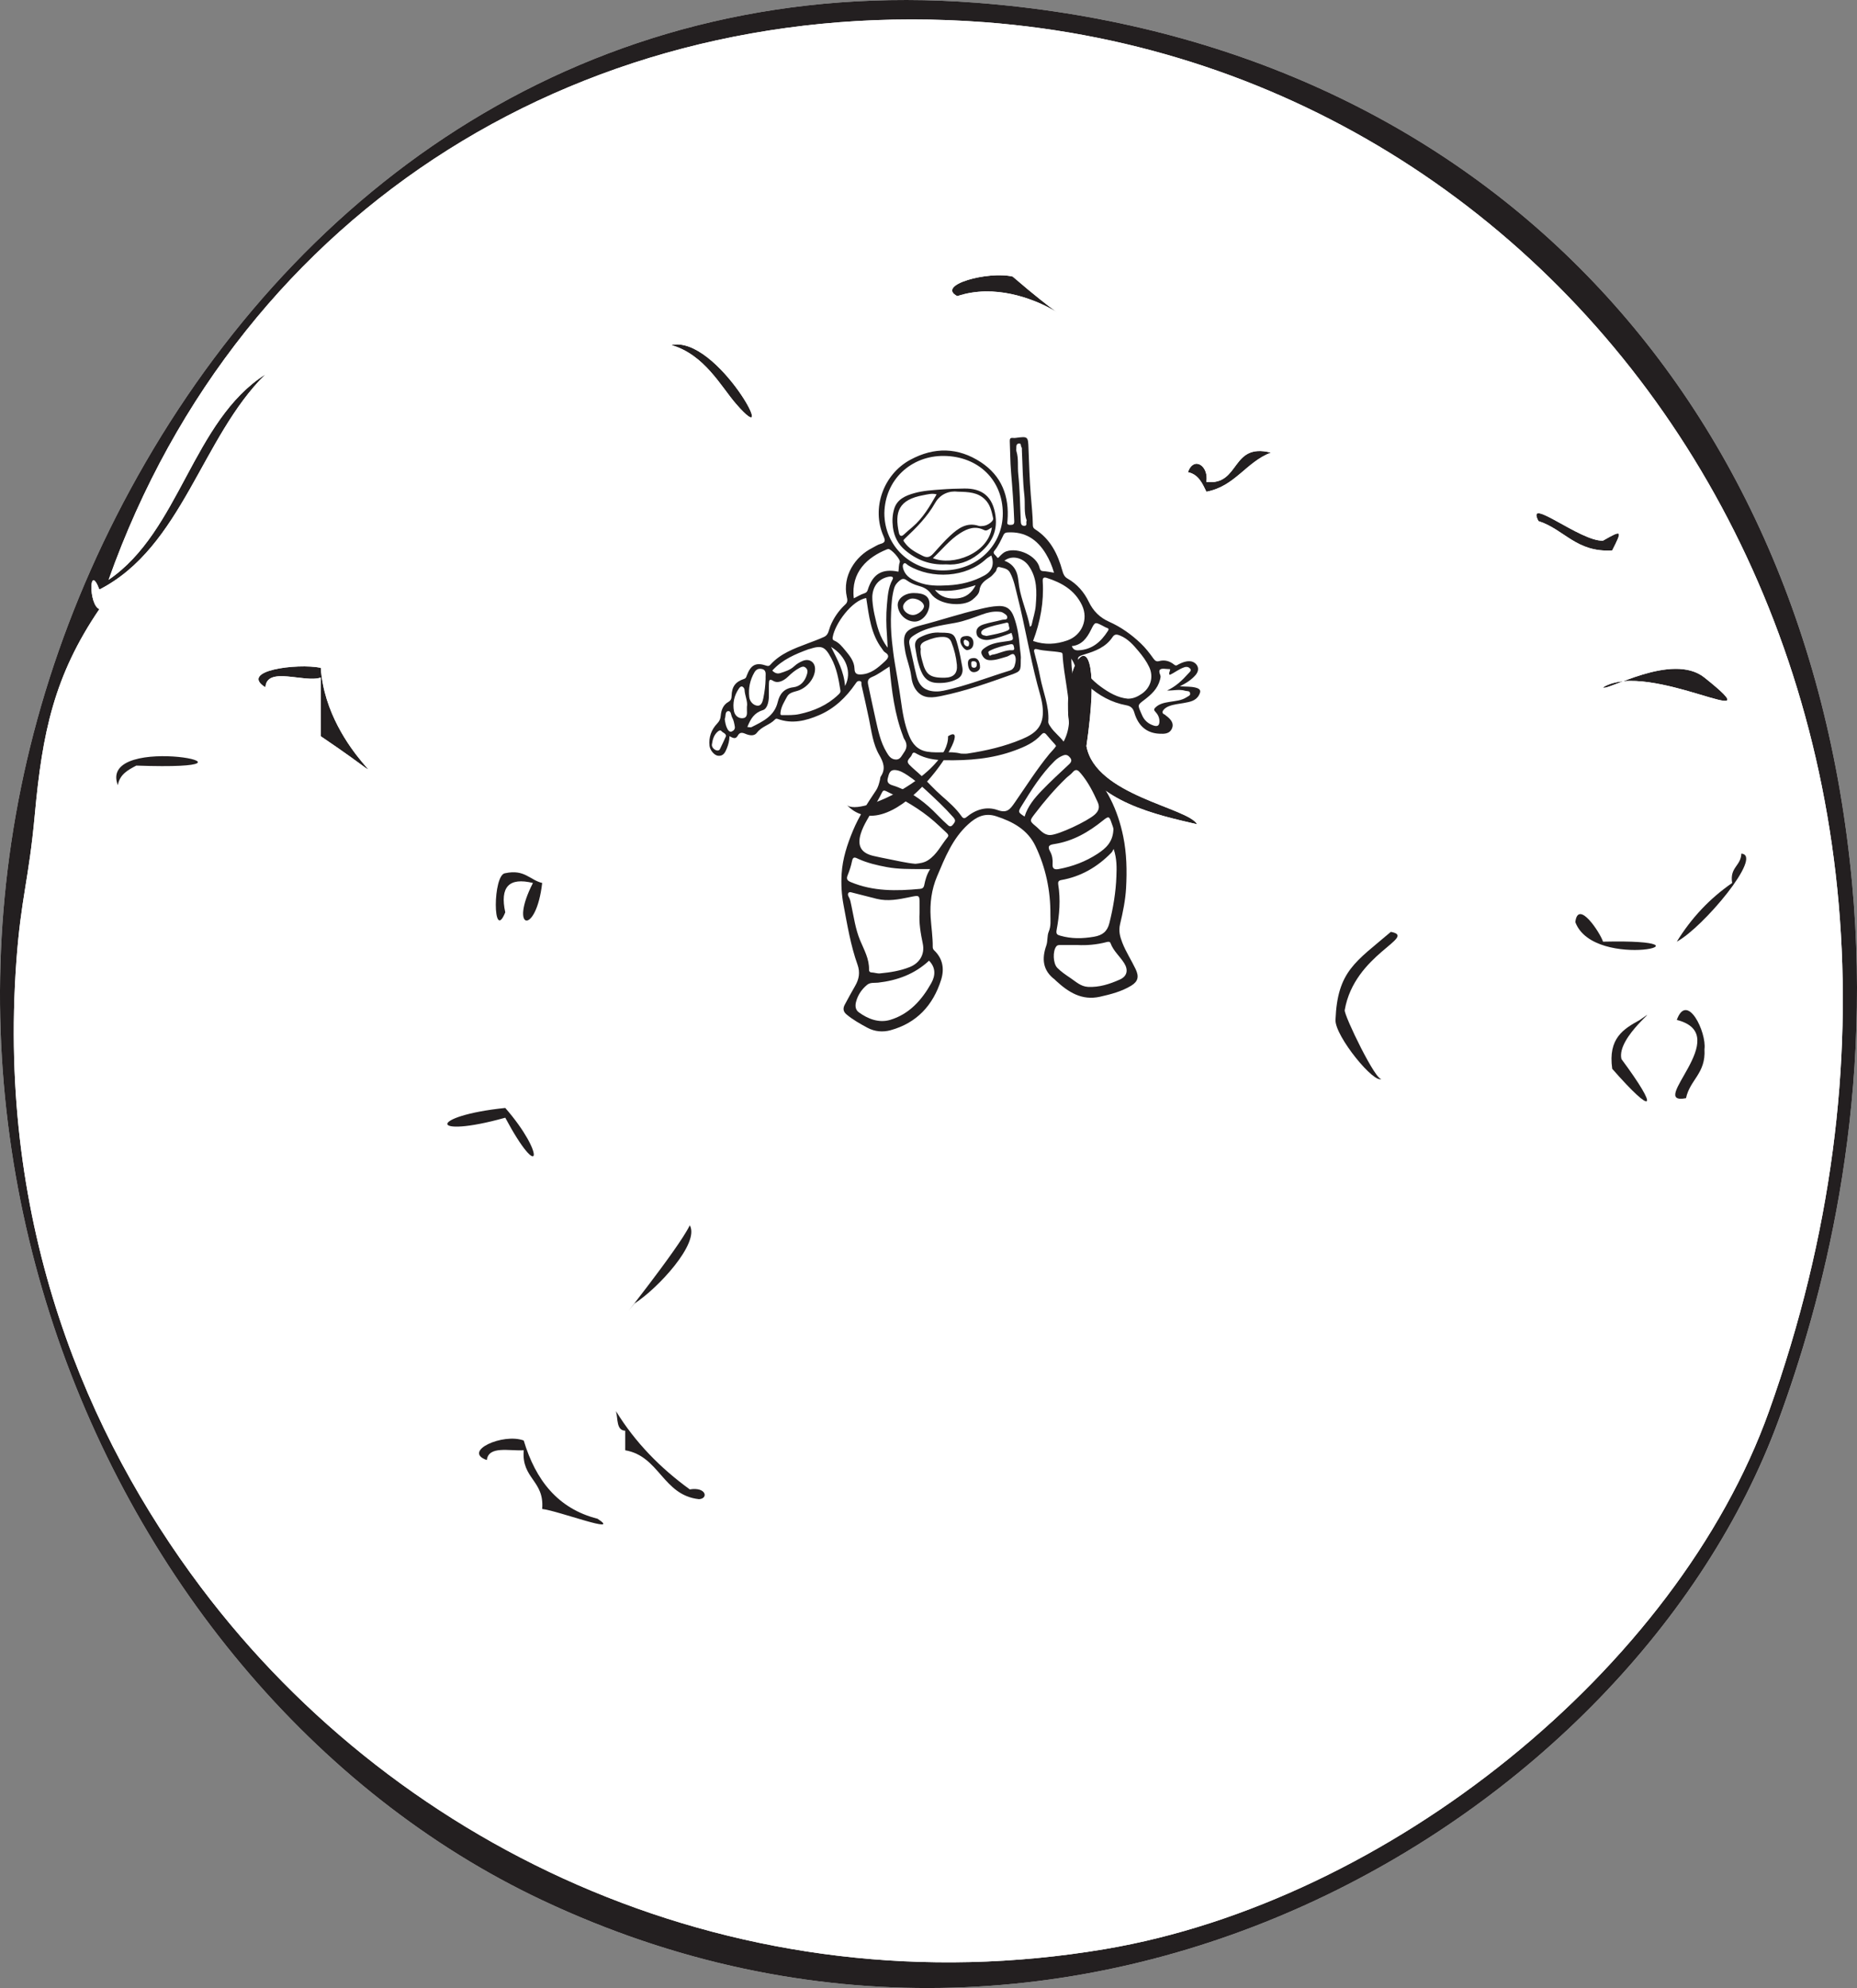 <?xml version="1.0" encoding="UTF-8"?>
<svg xmlns="http://www.w3.org/2000/svg" xmlns:xlink="http://www.w3.org/1999/xlink" width="298.519pt" height="319.54pt" viewBox="0 0 298.519 319.54" version="1.1">
<rect x="0" y="0" width="298.519" height="319.54" fill="#808080" stroke="none"/>
<defs>
<clipPath id="clip1">
  <path d="M 0 0 L 298.52 0 L 298.52 319.539 L 0 319.539 Z M 0 0 "/>
</clipPath>
</defs>
<g id="surface1">
<g clip-path="url(#clip1)" clip-rule="nonzero">
<path style=" stroke:none;fill-rule:evenodd;fill:rgb(100%,100%,100%);fill-opacity:1;" d="M 87.156 305.422 C 173.406 346.09 262.312 292.25 285.863 228.391 C 292.832 209.492 301.145 178.621 297.727 141.922 C 290.176 60.875 235.336 6.395 156.852 0.434 C 96.859 -4.125 50.336 27.781 23.391 74.32 C -29.488 165.656 13.961 270.91 87.156 305.422 "/>
<path style=" stroke:none;fill-rule:evenodd;fill:rgb(13.73%,12.16%,12.549%);fill-opacity:1;" d="M 15.977 94.762 C 14.262 90.266 14.262 97.297 15.977 97.902 C 8.707 108.59 6.801 117.762 5.598 130.918 C 4.629 141.52 3.375 144.273 2.633 154.5 C -0.461 197.133 14.09 230.906 32.289 255.113 C 64.496 297.953 119.328 323.121 177.609 313.285 C 223.117 305.602 269.566 268.27 284.379 226.816 C 324.793 113.703 256.754 11.051 158.336 3.574 C 94.707 -1.258 38.758 33.199 17.461 93.188 C 28.914 85.414 30.93 67.641 42.668 60.172 C 32.41 70.258 29.305 87.926 15.977 94.762 M 23.391 74.32 C 50.336 27.781 96.859 -4.125 156.852 0.434 C 235.336 6.395 290.176 60.875 297.727 141.922 C 301.145 178.621 292.832 209.492 285.859 228.391 C 262.312 292.25 173.41 346.09 87.156 305.422 C 13.961 270.91 -29.488 165.656 23.391 74.32 "/>
</g>
<path style=" stroke:none;fill-rule:evenodd;fill:rgb(13.73%,12.16%,12.549%);fill-opacity:1;" d="M 153.887 47.598 C 150.406 45.805 158.816 43.539 162.781 44.449 C 178.129 57.641 165.98 43.555 153.887 47.598 "/>
<path style=" stroke:none;fill-rule:evenodd;fill:rgb(13.73%,12.16%,12.549%);fill-opacity:1;" d="M 107.918 55.457 C 115.316 53.801 125.801 73.547 118.297 64.891 C 115.883 62.102 113.254 57.008 107.918 55.457 "/>
<path style=" stroke:none;fill-rule:evenodd;fill:rgb(13.73%,12.16%,12.549%);fill-opacity:1;" d="M 204.305 72.75 C 200.305 74.273 198.547 78.176 193.926 79.039 C 193.266 77.637 192.621 76.227 190.957 75.895 C 191.922 73.227 194.363 74.91 193.926 77.465 C 199.434 78.066 197.801 71.098 204.305 72.75 "/>
<path style=" stroke:none;fill-rule:evenodd;fill:rgb(13.73%,12.16%,12.549%);fill-opacity:1;" d="M 247.309 83.754 C 245.164 79.598 254.078 87.078 257.688 86.898 C 260.77 85.141 260.828 85.203 259.168 88.473 C 253.391 88.832 251.484 85.094 247.309 83.754 "/>
<path style=" stroke:none;fill-rule:evenodd;fill:rgb(13.73%,12.16%,12.549%);fill-opacity:1;" d="M 174.648 119.914 C 176.082 127.855 190.988 129.797 192.441 132.488 C 185.969 130.98 176.094 128.898 173.164 121.484 C 167.879 108.117 178.449 93.98 174.648 119.914 "/>
<path style=" stroke:none;fill-rule:evenodd;fill:rgb(13.73%,12.16%,12.549%);fill-opacity:1;" d="M 51.566 107.336 C 52.547 121.734 68.172 129.547 51.566 118.34 L 51.566 108.906 C 48.961 109.812 42.855 107.008 42.672 110.48 C 38.336 107.781 47.742 106.574 51.566 107.336 "/>
<path style=" stroke:none;fill-rule:evenodd;fill:rgb(13.73%,12.16%,12.549%);fill-opacity:1;" d="M 257.688 110.48 C 258.086 111.27 268.773 104.734 274 108.906 C 286.117 118.582 265.109 105.902 257.688 110.48 "/>
<path style=" stroke:none;fill-rule:evenodd;fill:rgb(100%,100%,100%);fill-opacity:1;" d="M 78.258 234.68 C 78.535 232.352 81.844 233.238 84.191 233.105 C 83.805 237.707 87.543 237.938 87.156 242.539 C 89.672 242.812 100.133 246.77 96.055 244.109 C 89.672 242.492 86.098 237.895 84.191 231.535 C 80.828 230.289 74.266 233.281 78.258 234.68 M 100.504 233.105 C 106.031 234.055 106.539 240.328 112.363 240.965 C 113.926 240.879 113.531 238.949 110.883 239.395 C 106.191 235.984 102.141 231.895 99.02 226.816 C 99.352 228.035 99.059 229.918 100.504 229.961 Z M 101.984 209.523 C 105.719 207.137 112.527 199.82 110.883 196.945 C 109.066 200.773 97.926 214.57 101.984 209.523 M 81.223 178.082 C 68.805 179.367 68.805 183.113 81.223 179.652 C 86.898 190.266 87.77 185.594 81.223 178.082 M 271.035 176.512 C 271.668 173.516 274.23 172.559 274 168.648 C 274.371 165.934 271.207 159.34 269.551 163.934 C 278.988 166.32 264.566 177.754 271.035 176.512 M 259.172 171.793 C 265.887 179.449 266.781 178.5 260.652 170.223 C 259.785 166.648 267.664 161.059 263.621 163.934 C 261.02 165.367 258.465 166.855 259.172 171.793 M 214.684 163.934 C 214.582 166.547 221.066 174.457 222.098 173.363 C 221.352 174.156 216.027 163.176 216.168 162.359 C 217.73 153.309 227.969 150.602 223.582 149.781 C 217.934 154.605 214.992 156.062 214.684 163.934 M 257.688 151.355 C 257.254 149.961 253.676 144.473 253.238 148.211 C 256.238 156.281 277.824 150.891 257.688 151.355 M 81.223 146.641 C 80.336 142.555 81.82 140.98 85.672 141.922 C 81.773 149.504 86.195 150.43 87.156 141.922 C 85.152 141.43 84.324 139.684 81.223 140.352 C 79.195 140.488 79.195 151.66 81.223 146.641 M 278.449 141.922 C 274.855 144.402 271.887 147.547 269.551 151.355 C 273.785 149.086 283.52 137.469 279.93 137.207 C 279.848 139.215 278.031 139.383 278.449 141.922 M 21.91 123.059 C 47.242 123.945 15.57 117.398 18.945 126.199 C 19.258 124.438 20.59 123.754 21.91 123.059 M 136.09 129.348 C 143.703 137.418 157.434 115.133 152.402 118.34 C 152.594 124.281 138.113 131.488 136.09 129.348 M 274 108.906 C 268.773 104.734 258.09 111.27 257.688 110.48 C 265.109 105.902 286.117 118.582 274 108.906 M 42.668 110.48 C 42.855 107.008 48.961 109.812 51.566 108.906 L 51.566 118.34 C 68.168 129.547 52.547 121.734 51.566 107.336 C 47.742 106.574 38.336 107.781 42.668 110.48 M 173.164 121.484 C 176.094 128.898 185.969 130.98 192.441 132.488 C 190.988 129.797 176.082 127.859 174.648 119.914 C 178.449 93.984 167.879 108.117 173.164 121.484 M 259.172 88.473 C 260.832 85.203 260.77 85.141 257.688 86.898 C 254.082 87.078 245.164 79.598 247.305 83.754 C 251.484 85.094 253.391 88.832 259.172 88.473 M 193.926 77.465 C 194.367 74.91 191.922 73.227 190.957 75.895 C 192.621 76.227 193.266 77.637 193.926 79.039 C 198.547 78.176 200.301 74.273 204.301 72.75 C 197.801 71.098 199.434 78.066 193.926 77.465 M 118.297 64.891 C 125.801 73.547 115.32 53.801 107.918 55.457 C 113.254 57.008 115.883 62.105 118.297 64.891 M 162.785 44.449 C 158.816 43.539 150.41 45.805 153.887 47.598 C 165.98 43.555 178.129 57.641 162.785 44.449 M 42.668 60.172 C 30.93 67.641 28.914 85.414 17.461 93.188 C 38.758 33.199 94.707 -1.258 158.336 3.574 C 256.754 11.051 324.793 113.703 284.379 226.816 C 269.566 268.27 223.117 305.602 177.613 313.285 C 119.328 323.121 64.492 297.953 32.289 255.113 C 14.09 230.906 -0.461 197.133 2.633 154.5 C 3.375 144.273 4.629 141.52 5.598 130.918 C 6.801 117.762 8.707 108.59 15.98 97.902 C 14.262 97.297 14.262 90.266 15.98 94.762 C 29.305 87.926 32.41 70.258 42.668 60.172 "/>
<path style=" stroke:none;fill-rule:evenodd;fill:rgb(13.73%,12.16%,12.549%);fill-opacity:1;" d="M 152.402 118.34 C 157.434 115.133 143.703 137.418 136.09 129.348 C 138.113 131.488 152.59 124.281 152.402 118.34 "/>
<path style=" stroke:none;fill-rule:evenodd;fill:rgb(13.73%,12.16%,12.549%);fill-opacity:1;" d="M 18.941 126.203 C 15.57 117.395 47.246 123.945 21.91 123.055 C 20.59 123.754 19.258 124.438 18.941 126.203 "/>
<path style=" stroke:none;fill-rule:evenodd;fill:rgb(13.73%,12.16%,12.549%);fill-opacity:1;" d="M 279.93 137.207 C 283.52 137.469 273.785 149.086 269.551 151.355 C 271.891 147.547 274.855 144.402 278.449 141.922 C 278.031 139.383 279.852 139.215 279.93 137.207 "/>
<path style=" stroke:none;fill-rule:evenodd;fill:rgb(13.73%,12.16%,12.549%);fill-opacity:1;" d="M 81.223 140.352 C 84.324 139.684 85.152 141.43 87.156 141.922 C 86.195 150.43 81.773 149.504 85.672 141.922 C 81.82 140.98 80.336 142.555 81.223 146.641 C 79.195 151.66 79.195 140.492 81.223 140.352 "/>
<path style=" stroke:none;fill-rule:evenodd;fill:rgb(13.73%,12.16%,12.549%);fill-opacity:1;" d="M 253.238 148.211 C 253.676 144.473 257.254 149.961 257.688 151.355 C 277.824 150.891 256.238 156.281 253.238 148.211 "/>
<path style=" stroke:none;fill-rule:evenodd;fill:rgb(13.73%,12.16%,12.549%);fill-opacity:1;" d="M 223.582 149.781 C 227.973 150.598 217.727 153.305 216.168 162.359 C 216.027 163.176 221.352 174.156 222.098 173.363 C 221.066 174.457 214.582 166.547 214.684 163.93 C 214.992 156.062 217.934 154.605 223.582 149.781 "/>
<path style=" stroke:none;fill-rule:evenodd;fill:rgb(13.73%,12.16%,12.549%);fill-opacity:1;" d="M 263.621 163.934 C 267.664 161.059 259.785 166.648 260.652 170.223 C 266.781 178.5 265.887 179.449 259.172 171.793 C 258.465 166.855 261.02 165.367 263.621 163.934 "/>
<path style=" stroke:none;fill-rule:evenodd;fill:rgb(13.73%,12.16%,12.549%);fill-opacity:1;" d="M 269.551 163.934 C 271.207 159.34 274.371 165.934 274 168.648 C 274.23 172.559 271.668 173.516 271.031 176.512 C 264.566 177.754 278.988 166.32 269.551 163.934 "/>
<path style=" stroke:none;fill-rule:evenodd;fill:rgb(13.73%,12.16%,12.549%);fill-opacity:1;" d="M 81.223 179.652 C 68.805 183.117 68.805 179.367 81.223 178.082 C 87.77 185.594 86.898 190.266 81.223 179.652 "/>
<path style=" stroke:none;fill-rule:evenodd;fill:rgb(13.73%,12.16%,12.549%);fill-opacity:1;" d="M 110.883 196.945 C 112.527 199.82 105.719 207.133 101.984 209.523 C 97.926 214.57 109.066 200.773 110.883 196.945 "/>
<path style=" stroke:none;fill-rule:evenodd;fill:rgb(13.73%,12.16%,12.549%);fill-opacity:1;" d="M 100.504 229.961 C 99.059 229.918 99.352 228.039 99.02 226.816 C 102.141 231.895 106.191 235.984 110.883 239.395 C 113.531 238.949 113.926 240.879 112.363 240.965 C 106.539 240.332 106.031 234.055 100.504 233.105 Z M 100.504 229.961 "/>
<path style=" stroke:none;fill-rule:evenodd;fill:rgb(13.73%,12.16%,12.549%);fill-opacity:1;" d="M 84.191 231.535 C 86.098 237.895 89.672 242.492 96.055 244.109 C 100.133 246.766 89.672 242.812 87.156 242.539 C 87.543 237.934 83.805 237.707 84.191 233.105 C 81.844 233.238 78.535 232.348 78.258 234.68 C 74.266 233.281 80.828 230.289 84.191 231.535 "/>
<path style=" stroke:none;fill-rule:evenodd;fill:rgb(13.73%,12.16%,12.549%);fill-opacity:1;" d="M 116.504 115.578 C 116.582 116.16 116.676 116.699 116.945 117.184 C 117.082 117.43 117.316 117.715 117.648 117.566 C 117.945 117.438 118.184 117.188 118.125 116.805 C 118.043 116.289 117.949 115.781 117.695 115.32 C 117.488 114.945 117.555 114.184 116.988 114.312 C 116.516 114.418 116.695 115.168 116.504 115.578 M 116.715 118.305 C 116.676 117.852 116.211 117.793 115.984 117.516 C 115.816 117.312 115.578 117.418 115.375 117.594 C 114.742 118.145 114.547 118.902 114.441 119.66 C 114.391 120.008 114.672 120.383 115.031 120.555 C 115.27 120.668 115.59 120.684 115.734 120.402 C 116.082 119.715 116.391 119.008 116.715 118.305 M 135.844 110.258 C 137.004 108.086 136.027 105.438 133.598 103.984 C 134.609 106.016 135.668 107.898 135.844 110.258 M 150.297 94.824 C 151.27 96.062 152.574 96.301 153.918 96.176 C 155.195 96.051 156.199 95.359 156.84 94.059 C 154.668 94.754 152.578 95.227 150.297 94.824 M 120.07 113.609 C 120.234 112.762 119.738 111.832 119.684 110.848 C 119.672 110.68 119.516 110.453 119.363 110.375 C 119.109 110.246 118.914 110.477 118.785 110.664 C 118.027 111.77 117.738 113.008 117.992 114.312 C 118.121 114.965 118.641 115.469 119.336 115.441 C 120.156 115.414 120.094 114.719 120.07 114.125 C 120.066 114.008 120.07 113.891 120.07 113.609 M 165.047 83.668 C 164.559 82.398 164.824 81.012 164.672 79.648 C 164.398 77.246 164.391 74.812 164.273 72.395 C 164.262 72.219 164.305 71.988 164.211 71.883 C 164.043 71.691 164.23 71.191 163.746 71.289 C 163.363 71.367 163.379 71.688 163.379 71.988 C 163.383 72.164 163.34 72.352 163.391 72.516 C 163.77 73.734 163.555 75.004 163.691 76.246 C 163.961 78.711 163.969 81.199 164.09 83.68 C 164.109 84.055 164.109 84.5 164.617 84.52 C 165.254 84.539 164.848 83.992 165.047 83.668 M 172.297 103.852 C 172.488 104.359 172.805 104.555 173.359 104.527 C 175.551 104.422 176.965 103.176 178.082 101.438 C 178.238 101.191 178.297 101.043 177.957 100.926 C 177.711 100.844 177.488 100.699 177.254 100.582 C 176.02 99.949 176.016 99.945 175.375 101.246 C 174.719 102.566 173.902 103.68 172.297 103.852 M 123.074 109.117 C 123.074 108.941 123.062 108.766 123.078 108.59 C 123.113 108.121 123.055 107.664 122.527 107.539 C 122.031 107.426 121.602 107.512 121.281 108.059 C 120.551 109.309 120.289 110.648 120.445 112.047 C 120.523 112.742 121.078 113.355 121.734 113.426 C 122.391 113.5 122.594 112.777 122.711 112.207 C 122.918 111.191 123.047 110.16 123.074 109.117 M 164.703 131.25 C 165.227 129.566 166.293 128.297 167.426 127.113 C 168.844 125.633 170.363 124.242 171.863 122.84 C 172.227 122.5 172.344 122.176 172.031 121.789 C 171.754 121.445 171.445 121.211 170.914 121.418 C 170.383 121.625 169.941 121.914 169.547 122.301 C 167.402 124.41 165.82 126.938 164.258 129.48 C 163.617 130.527 163.633 130.539 164.703 131.25 M 142.699 104.105 C 142.66 103.238 142.625 102.637 142.578 102.027 C 142.457 100.449 142.426 98.844 142.57 97.266 C 142.703 95.879 142.758 94.457 143.477 93.148 C 143.77 92.613 143.129 92.633 142.777 92.711 C 140.66 93.18 140.113 95.008 140.238 96.496 C 140.301 97.273 140.414 98.051 140.582 98.809 C 140.984 100.598 141.371 102.395 142.699 104.105 M 165.562 100.734 C 165.793 100.652 165.832 100.5 165.871 100.312 C 166.074 99.328 166.414 98.359 166.496 97.367 C 166.676 95.133 166.758 92.895 165.344 90.918 C 164.41 89.605 162.633 89.199 161.461 90.125 C 162.559 90.523 163.258 91.293 163.543 92.395 C 163.699 93.008 163.73 93.648 163.832 94.273 C 164.199 96.484 165.152 98.535 165.562 100.734 M 120.141 116.852 C 120.258 116.863 120.363 116.887 120.473 116.891 C 120.59 116.891 120.727 116.918 120.82 116.867 C 122.633 115.953 124.488 115.109 125.027 112.828 C 125.332 111.539 126.039 110.645 127.543 110.465 C 128.676 110.328 129.414 109.492 129.73 108.363 C 129.84 107.98 129.867 107.625 129.516 107.32 C 129.176 107.031 128.867 107.176 128.551 107.34 C 127.848 107.703 127.25 108.203 126.688 108.754 C 125.867 109.551 124.938 109.852 124.289 109.434 C 123.668 109.031 123.625 109.414 123.609 109.832 C 123.578 110.566 123.621 111.305 123.594 112.039 C 123.562 112.879 123.332 113.93 122.625 114.145 C 121.254 114.566 120.699 115.52 120.219 116.656 C 120.195 116.711 120.176 116.766 120.141 116.852 M 143.934 123.773 C 142.977 123.695 142.887 124.465 142.719 125.078 C 142.559 125.652 142.777 126.012 143.434 126.215 C 145.973 126.996 148.105 128.473 150.004 130.301 C 150.746 131.02 151.438 131.785 152.211 132.465 C 152.422 132.645 152.754 133.117 153.199 132.535 C 153.547 132.082 153.703 131.883 153.23 131.348 C 151.871 129.809 150.379 128.414 148.875 127.027 C 147.934 126.16 146.965 125.316 145.898 124.621 C 145.305 124.234 144.676 123.836 143.934 123.773 M 169.434 92.051 C 169.121 90.938 168.691 89.961 168.133 89.027 C 166.734 86.699 164.773 85.414 161.98 85.578 C 161.641 85.598 161.453 85.699 161.312 85.984 C 160.879 86.863 160.492 87.762 159.852 88.531 C 159.484 88.973 160.082 89.23 160.25 89.535 C 160.426 89.863 160.633 89.48 160.773 89.348 C 161.066 89.062 161.352 88.77 161.746 88.629 C 163.715 87.938 166.664 89.363 167.113 91.246 C 167.172 91.504 167.262 91.777 167.664 91.797 C 168.227 91.824 168.781 91.949 169.434 92.051 M 137.254 96.172 C 137.855 95.875 138.375 95.539 138.945 95.367 C 139.297 95.262 139.418 95.055 139.5 94.793 C 140.293 92.25 141.816 91.34 144.426 91.891 C 144.5 91.375 144.461 90.852 144.645 90.348 C 144.797 89.914 143.25 88.207 142.797 88.246 C 142.711 88.254 142.625 88.281 142.547 88.312 C 139.516 89.539 136.738 91.91 137.254 96.172 M 159.352 89.285 C 159.062 89.48 158.75 89.637 158.504 89.863 C 155.344 92.812 149.812 93.164 146.012 90.883 C 145.773 90.742 145.523 90.352 145.273 90.605 C 145.043 90.84 145.129 91.266 145.258 91.605 C 145.664 92.691 146.582 93.148 147.566 93.555 C 149.129 94.199 150.758 94.168 152.398 94.082 C 154.473 93.973 156.453 93.496 158.273 92.48 C 159.508 91.789 159.883 90.641 159.352 89.285 M 187.605 110.988 C 188.992 110.355 190.051 109.355 191.031 108.254 C 191.234 108.027 191.582 107.785 191.328 107.48 C 191.129 107.246 190.82 107.109 190.395 107.246 C 189.523 107.527 188.836 108.121 188.035 108.477 C 187.801 108.168 188.137 107.891 188.09 107.551 C 187.852 107.535 187.621 107.539 187.391 107.512 C 186.605 107.422 186.102 107.535 186.523 108.52 C 186.617 108.73 186.539 109.023 186.465 109.289 C 186.082 110.727 185.066 111.645 183.949 112.496 C 182.875 113.309 182.875 113.309 183.398 114.516 C 183.441 114.621 183.492 114.727 183.535 114.832 C 183.898 115.75 184.562 116.348 185.496 116.633 C 186.082 116.812 186.375 116.609 186.383 115.965 C 186.395 115.336 186.133 114.828 185.73 114.402 C 185.441 114.105 185.504 113.938 185.766 113.691 C 186.391 113.098 187.176 112.957 187.98 112.82 C 188.938 112.656 189.934 112.621 190.781 112.051 C 191.043 111.875 191.43 111.789 191.297 111.359 C 191.188 111.004 190.824 111.121 190.559 111.035 C 189.578 110.734 188.602 111.02 187.605 110.988 M 178.98 133.391 C 179.035 133.141 178.832 132.711 178.688 132.273 C 178.32 131.184 178.227 131.141 177.32 131.867 C 174.996 133.742 172.48 135.207 169.477 135.668 C 168.707 135.785 168.309 135.977 168.82 136.887 C 169.148 137.461 169.262 138.203 169.207 138.902 C 169.141 139.723 169.633 139.793 170.207 139.684 C 172.438 139.266 174.531 138.477 176.438 137.23 C 177.754 136.367 178.883 135.367 178.98 133.391 M 149.523 139.691 C 148.953 139.691 148.547 139.695 148.145 139.691 C 146.273 139.684 144.41 139.715 142.551 139.367 C 140.984 139.074 139.453 138.719 138 138.062 C 137.562 137.867 137.125 137.551 136.965 138.406 C 136.812 139.191 136.551 139.969 136.25 140.711 C 136 141.324 136.27 141.574 136.766 141.781 C 140.371 143.289 144.137 143.23 147.926 142.867 C 148.238 142.84 148.488 142.703 148.57 142.289 C 148.742 141.43 148.969 140.57 149.523 139.691 M 142.988 107.137 C 142.02 107.73 141.172 108.406 140.207 108.801 C 139.445 109.113 139.445 109.523 139.578 110.141 C 139.977 111.965 140.34 113.801 140.758 115.617 C 141.172 117.438 141.535 119.285 142.523 120.914 C 142.82 121.41 143.145 121.949 143.809 122.062 C 144.691 122.219 144.887 121.543 145.297 120.977 C 145.891 120.164 145.824 119.488 145.328 118.727 C 145.25 118.613 145.223 118.465 145.172 118.332 C 143.801 114.762 143.344 111.02 142.988 107.137 M 170.98 119.199 C 171.574 118.09 171.809 116.969 171.871 115.816 C 172.062 112.219 170.996 108.742 170.812 105.18 C 170.801 104.961 170.695 104.898 170.488 104.859 C 169.238 104.621 167.949 104.676 166.711 104.344 C 166.402 104.262 166.137 104.336 166.258 104.809 C 166.602 106.145 166.961 107.48 167.215 108.836 C 167.664 111.207 168.691 113.477 168.516 115.965 C 168.488 116.305 168.707 116.555 168.879 116.824 C 169.438 117.691 170.293 118.289 170.98 119.199 M 139.25 96.129 C 136.977 96.473 134.23 100.223 133.863 102.398 C 133.824 102.613 133.809 102.836 134.117 102.969 C 134.867 103.285 135.375 103.934 135.871 104.527 C 136.586 105.383 137.336 106.297 137.363 107.477 C 137.383 108.254 137.723 108.434 138.375 108.406 C 139.973 108.344 141.082 107.375 142.176 106.367 C 142.738 105.852 143.152 105.375 142.223 104.812 C 142.035 104.699 141.93 104.465 141.789 104.281 C 139.984 101.887 139.699 99.031 139.25 96.129 M 166.07 103.027 C 167.977 103.691 169.773 103.566 171.582 102.934 C 173.934 102.105 175.004 99.531 173.934 97.281 C 172.777 94.848 170.684 93.656 168.254 92.883 C 167.707 92.707 167.59 92.977 167.621 93.457 C 167.828 96.75 167.242 99.922 166.07 103.027 M 124.148 107.781 C 124.527 108.184 124.965 108.344 125.434 108.188 C 126.223 107.934 127.027 107.688 127.664 107.094 C 128.066 106.719 128.539 106.434 129.055 106.223 C 130.094 105.801 131.023 106.414 131.023 107.52 C 131.027 108.953 129.789 110.543 128.234 111.027 C 127.59 111.227 126.863 111.332 126.531 111.957 C 126.102 112.766 125.582 113.535 125.469 114.5 C 125.422 114.91 125.484 114.949 125.809 114.945 C 126.711 114.941 127.609 114.973 128.508 114.777 C 130.84 114.277 132.957 113.367 134.711 111.707 C 134.922 111.508 135.152 111.32 135.098 110.969 C 134.812 109.176 134.504 107.395 133.617 105.766 C 132.609 103.906 132.102 103.68 130.098 104.328 C 130.07 104.336 130.039 104.328 130.012 104.34 C 127.859 105.129 125.758 106.012 124.148 107.781 M 173.211 151.895 L 170.516 151.895 C 170.254 151.895 170 151.867 169.797 152.125 C 169.203 152.891 169.277 154.852 169.957 155.555 C 170.586 156.203 171.34 156.699 172.082 157.203 C 172.957 157.793 173.742 158.562 174.898 158.625 C 176.715 158.719 178.391 158.168 180.008 157.449 C 181.207 156.918 181.406 155.898 180.711 154.801 C 180.02 153.707 178.98 152.855 178.523 151.598 C 178.438 151.352 178.191 151.344 177.922 151.414 C 176.277 151.852 174.598 151.973 173.211 151.895 M 168.816 134.219 C 170.172 134.184 174.816 131.984 175.98 130.934 C 176.652 130.332 176.816 129.723 176.461 128.938 C 175.727 127.305 174.922 125.707 173.754 124.324 C 173.324 123.82 172.98 123.449 172.371 124.195 C 172.117 124.5 171.711 124.75 171.398 125.055 C 169.551 126.836 167.887 128.781 166.336 130.824 C 165.516 131.898 165.469 131.949 166.516 132.809 C 167.207 133.375 167.762 134.227 168.816 134.219 M 149.344 154.414 C 147.031 156.57 144.25 157.59 141.148 157.945 C 140.578 158.008 139.906 157.871 139.398 158.289 C 138.52 159.008 137.906 159.918 137.617 161.012 C 137.457 161.621 137.477 162.285 138.039 162.695 C 139.539 163.797 141.305 164.453 143.074 163.934 C 146.148 163.027 148.191 160.738 149.711 158.012 C 150.391 156.789 150.434 155.516 149.344 154.414 M 181.32 112.305 C 182.207 112.301 182.891 111.961 183.547 111.512 C 185.004 110.508 185.477 108.781 184.73 107.199 C 184.293 106.273 183.684 105.449 183.047 104.691 C 182.215 103.695 181.34 102.684 180.074 102.164 C 179.602 101.969 179.203 101.859 178.855 102.383 C 177.781 104.016 176.059 104.664 174.316 105.188 C 173.184 105.527 173.039 105.711 173.672 106.773 C 174.523 108.188 175.609 109.391 176.934 110.359 C 178.27 111.336 179.684 112.16 181.32 112.305 M 179.023 136.457 C 178.902 136.656 178.816 136.891 178.656 137.055 C 176.414 139.352 173.766 140.902 170.578 141.457 C 170.141 141.535 170.059 141.801 170.113 142.152 C 170.508 144.602 170.316 147.043 169.859 149.449 C 169.73 150.148 169.953 150.25 170.441 150.395 C 172.234 150.914 174.008 150.879 175.852 150.566 C 177.238 150.332 178 149.711 178.336 148.375 C 178.957 145.898 179.375 143.395 179.465 140.848 C 179.52 139.445 179.551 138.035 179.023 136.457 M 147.156 138.844 C 147.867 138.766 148.559 138.676 149.199 138.258 C 150.617 137.336 151.301 135.812 152.328 134.57 C 152.582 134.262 152.344 134.031 152.125 133.824 C 151.484 133.227 150.855 132.617 150.195 132.039 C 147.867 130 145.211 128.508 142.453 127.164 C 142.086 126.988 141.926 127.059 141.75 127.438 C 141.371 128.242 140.895 128.996 140.496 129.793 C 139.793 131.207 138.828 132.484 138.363 134.027 C 137.773 135.973 138.434 137.125 140.434 137.578 C 141.219 137.754 142.004 137.926 142.797 138.074 C 144.242 138.352 145.672 138.711 147.156 138.844 M 142.164 82.469 C 142.172 87.832 146.492 91.73 151.656 91.684 C 157.246 91.637 161.207 87.52 161.203 82.539 C 161.199 77.125 157.246 73.344 151.738 73.281 C 146.488 73.227 142.273 77.066 142.164 82.469 M 147.828 146.684 L 147.828 145.445 C 147.828 143.812 147.84 143.867 146.191 144.207 C 144.461 144.566 142.711 144.91 140.934 144.469 C 139.621 144.141 138.312 143.809 137.004 143.469 C 136.801 143.414 136.574 143.336 136.426 143.484 C 136.242 143.664 136.301 143.918 136.426 144.133 C 136.684 144.562 136.754 145.055 136.855 145.527 C 137.258 147.41 137.512 149.32 138.258 151.125 C 138.895 152.656 139.758 154.137 139.699 155.887 C 139.691 156.125 139.852 156.297 140.074 156.301 C 140.543 156.309 141.02 156.5 141.449 156.457 C 143.078 156.301 144.695 156.055 146.238 155.438 C 147.852 154.793 148.688 153.371 148.344 151.695 C 148.004 150.039 147.703 148.383 147.828 146.684 M 169.77 119.898 C 169.699 119.797 169.656 119.719 169.602 119.656 C 169.137 119.133 168.66 118.621 168.215 118.078 C 167.906 117.703 167.676 117.766 167.379 118.098 C 166.246 119.371 164.73 120.031 163.18 120.605 C 159.5 121.977 155.664 122.27 151.777 122.191 C 150.254 122.16 148.789 121.93 147.426 121.191 C 147.145 121.035 146.777 120.742 146.594 121.297 C 146.418 121.828 145.496 122.207 146.176 122.914 C 146.758 123.527 147.438 124.043 148.047 124.633 C 149.164 125.723 150.203 126.898 151.379 127.922 C 152.527 128.926 153.672 129.922 154.547 131.168 C 154.84 131.59 155.062 131.582 155.352 131.344 C 156.836 130.113 158.574 129.57 160.371 130.203 C 161.879 130.738 162.344 130.125 163.133 128.988 C 164.961 126.355 166.672 123.637 168.715 121.156 C 169.062 120.742 169.48 120.367 169.77 119.898 M 154.469 121.129 C 154.824 121.129 155.184 121.176 155.531 121.121 C 158.527 120.664 161.477 119.988 164.273 118.809 C 166.461 117.891 167.82 116.773 167.629 113.938 C 167.539 112.574 167.09 111.289 166.75 109.98 C 165.52 105.305 164.75 100.52 163.559 95.832 C 163.234 94.555 163.008 93.246 162.375 92.059 C 162 91.359 161.312 91.32 160.699 91.152 C 160.156 91.004 160.266 91.641 160.039 91.883 C 159.746 92.191 159.523 92.535 159.137 92.789 C 158.359 93.293 157.582 93.777 157.445 94.906 C 157.379 95.469 156.836 95.969 156.32 96.395 C 154.879 97.582 150.969 97.293 149.66 95.434 C 149.125 94.676 148.418 94.363 147.609 94.145 C 146.93 93.957 146.281 93.656 145.738 93.258 C 145.281 92.922 144.965 93.051 144.652 93.293 C 144.246 93.613 143.902 93.996 143.742 94.539 C 143.375 95.805 143.309 97.109 143.246 98.402 C 143.172 99.949 143.223 101.5 143.383 103.051 C 143.512 104.262 143.656 105.469 143.859 106.668 C 144.184 108.602 144.535 110.531 144.805 112.477 C 145.078 114.453 145.387 116.426 146.145 118.27 C 146.672 119.559 147.496 120.562 149.066 120.82 C 150.867 121.117 152.695 120.664 154.469 121.129 M 117.27 118.328 C 117.258 119.055 117.078 119.699 116.832 120.305 C 116.59 120.898 116.293 121.57 115.434 121.477 C 114.832 121.414 114.137 120.59 114.059 119.879 C 113.91 118.492 114.344 117.293 115.289 116.293 C 115.629 115.934 115.809 115.602 115.855 115.082 C 115.934 114.184 116.211 113.316 117.09 112.82 C 117.461 112.613 117.598 112.324 117.605 111.891 C 117.633 110.383 118.207 109.586 119.609 109.125 C 119.941 109.016 119.973 108.77 120.055 108.555 C 120.711 106.844 121.523 106.418 123.211 106.996 C 123.543 107.109 123.691 107.012 123.871 106.809 C 125.469 105.043 127.625 104.258 129.77 103.445 C 130.684 103.098 131.605 102.766 132.496 102.359 C 133.188 102.047 133.227 101.258 133.465 100.668 C 134.02 99.293 134.84 98.125 135.906 97.137 C 136.336 96.742 136.207 96.293 136.129 95.945 C 135.383 92.586 137.488 89.434 140.219 88.07 C 140.66 87.852 141.078 87.547 141.543 87.422 C 142.359 87.207 142.324 86.855 142.023 86.168 C 140.059 81.719 141.988 76.25 146.332 73.902 C 150.184 71.82 154.023 71.891 157.68 74.293 C 161.023 76.492 162.273 79.77 161.957 83.688 C 161.922 84.062 161.809 84.359 162.375 84.371 C 162.84 84.375 163.066 84.301 163.043 83.758 C 162.945 81.105 162.75 78.461 162.527 75.816 C 162.391 74.184 162.395 72.539 162.324 70.898 C 162.309 70.527 162.422 70.344 162.82 70.391 C 162.965 70.406 163.117 70.406 163.258 70.387 C 165.273 70.117 165.27 70.141 165.336 72.16 C 165.418 74.613 165.516 77.07 165.699 79.516 C 165.82 81.145 166.02 82.766 166.031 84.398 C 166.035 84.723 166.129 84.906 166.426 85.094 C 168.871 86.664 170.055 89.082 170.789 91.77 C 170.934 92.309 171.133 92.723 171.605 92.992 C 173.148 93.871 174.273 95.168 175.027 96.734 C 175.746 98.227 176.801 99.27 178.301 99.938 C 180.195 100.781 181.875 101.98 183.371 103.402 C 184.145 104.137 184.816 105 185.434 105.875 C 185.691 106.242 185.957 106.359 186.297 106.266 C 187.242 106.008 188.055 106.254 188.77 106.844 C 189.082 107.102 189.277 106.867 189.473 106.77 C 190.023 106.5 190.566 106.262 191.203 106.277 C 191.797 106.289 192.254 106.602 192.484 107.062 C 192.723 107.551 192.555 108.082 192.172 108.52 C 191.535 109.254 190.742 109.773 189.668 110.312 C 190.645 110.387 191.414 110.324 192.164 110.512 C 192.941 110.707 193.133 111.008 192.738 111.73 C 192.211 112.688 191.238 112.816 190.297 112.996 C 189.504 113.145 188.703 113.199 187.938 113.496 C 187.625 113.617 187.344 113.789 187.145 113.988 C 186.906 114.223 186.645 114.645 187.25 114.863 C 187.301 114.883 187.332 114.949 187.379 114.98 C 188.352 115.668 188.703 116.34 188.418 117.039 C 188.027 118.004 187.137 117.965 186.352 117.93 C 184.52 117.84 183.02 116.871 182.332 114.496 C 182.121 113.766 181.703 113.48 181.047 113.359 C 178.68 112.918 176.629 111.789 174.887 110.195 C 173.949 109.332 173.219 108.195 172.777 106.949 C 172.66 106.621 172.512 106.34 172.227 105.859 C 172.203 107.75 172.602 109.355 172.812 110.98 C 173.172 113.75 173.684 116.508 172.801 119.27 C 172.742 119.457 172.684 119.738 172.773 119.867 C 173.582 120.957 173.836 122.34 174.84 123.348 C 177.91 126.426 179.684 130.18 180.559 134.43 C 181.125 137.184 181.172 139.953 181.023 142.719 C 180.914 144.668 180.516 146.617 180.059 148.523 C 179.793 149.625 180.035 150.539 180.414 151.512 C 180.992 153 181.875 154.332 182.555 155.766 C 183.121 156.957 182.965 157.75 181.852 158.426 C 180.309 159.367 178.578 159.812 176.828 160.207 C 173.906 160.863 171.738 159.473 169.734 157.621 C 169.668 157.562 169.613 157.488 169.547 157.434 C 167.613 155.98 167.453 154.098 168.195 151.98 C 168.449 151.266 168.309 150.41 168.578 149.777 C 168.984 148.824 168.848 147.914 168.855 146.988 C 168.883 143.141 168.102 139.441 166.449 135.98 C 165.191 133.352 162.816 132.066 160.137 131.195 C 158.285 130.594 156.922 131.316 155.621 132.508 C 153.113 134.797 151.914 137.844 150.637 140.863 C 149.742 142.977 149.465 145.172 149.605 147.426 C 149.707 149.023 149.957 150.613 149.941 152.219 C 149.941 152.445 150.023 152.609 150.176 152.758 C 151.57 154.09 151.832 155.746 151.289 157.48 C 150.004 161.582 147.359 164.438 143.16 165.59 C 141.953 165.922 140.625 165.836 139.418 165.18 C 138.246 164.547 137.09 163.898 136.066 163.039 C 135.527 162.586 135.488 162.059 135.801 161.48 C 136.344 160.469 136.891 159.457 137.469 158.461 C 138.098 157.375 138.289 156.297 137.852 155.062 C 136.742 151.957 136.215 148.711 135.605 145.48 C 135.285 143.797 135.191 142.109 135.297 140.426 C 135.445 138.016 136.188 135.742 137.113 133.516 C 138.078 131.207 139.422 129.129 140.805 127.07 C 141.18 126.512 141.316 125.926 141.465 125.312 C 141.504 125.145 141.496 124.945 141.586 124.812 C 142.406 123.582 142.035 122.547 141.34 121.344 C 140.32 119.586 140.098 117.531 139.691 115.555 C 139.312 113.723 138.898 111.898 138.48 110.074 C 138.434 109.859 138.617 109.5 138.176 109.461 C 137.82 109.43 137.695 109.645 137.516 109.906 C 136.004 112.098 134.137 113.891 131.656 114.953 C 129.516 115.871 127.328 116.395 125.031 115.559 C 124.82 115.484 124.707 115.512 124.578 115.648 C 123.742 116.531 122.441 116.746 121.672 117.781 C 121.234 118.371 120.445 118.211 119.805 117.938 C 119.289 117.719 118.898 117.684 118.586 118.262 C 118.246 118.895 117.75 118.582 117.27 118.328 "/>
<path style=" stroke:none;fill-rule:evenodd;fill:rgb(13.73%,12.16%,12.549%);fill-opacity:1;" d="M 159.219 105.371 C 159.316 105.32 159.387 105.25 159.469 105.242 C 160.574 105.098 161.57 104.438 162.727 104.512 C 163.023 104.527 163.086 104.312 163.023 104.105 C 162.926 103.801 162.988 103.422 162.344 103.57 C 161.258 103.824 160.176 104.051 159.176 104.562 C 158.996 104.656 158.758 104.742 158.945 105.062 C 159.027 105.203 158.98 105.418 159.219 105.371 M 158.578 102.223 C 159.754 101.98 160.887 101.809 161.957 101.348 C 162.492 101.117 162.176 100.805 162.16 100.496 C 162.148 100.199 162.047 100.02 161.746 100.098 C 160.578 100.395 159.375 100.582 158.27 101.082 C 158.023 101.191 157.637 101.457 157.758 101.82 C 157.871 102.168 158.312 102.125 158.578 102.223 M 162.598 101.727 C 161.414 102.184 160.234 102.625 158.973 102.836 C 158.184 102.969 157.234 102.637 157.039 102.059 C 156.785 101.297 157.105 100.688 158.102 100.363 C 159.086 100.047 160.113 99.891 161.113 99.621 C 161.398 99.547 161.887 99.684 161.918 99.27 C 161.949 98.871 161.535 98.672 161.211 98.473 C 160.996 98.344 160.777 98.332 160.543 98.316 C 159.625 98.242 158.758 98.453 157.906 98.758 C 156.473 99.273 155.07 99.836 153.551 100.113 C 151.238 100.539 148.867 100.805 146.832 102.176 C 146.281 102.547 146.047 102.926 146.199 103.578 C 146.59 105.262 146.914 106.961 147.332 108.637 C 147.594 109.68 148.113 110.594 149.23 110.949 C 150.027 111.203 150.898 111.18 151.672 111.02 C 155.309 110.25 158.77 108.875 162.312 107.789 C 162.684 107.676 162.965 107.422 163.094 107.023 C 163.285 106.422 163.406 105.723 163.07 105.262 C 162.785 104.871 162.277 105.418 161.859 105.535 C 160.945 105.785 160.062 106.156 159.074 106.113 C 158.359 106.086 157.996 105.617 157.797 105.105 C 157.605 104.629 158.031 104.312 158.449 104.035 C 159.402 103.402 160.488 103.258 161.566 103.109 C 162.996 102.914 163.004 102.949 162.598 101.727 M 164.09 106.035 C 164.09 107.828 164.113 107.895 162.508 108.465 C 158.855 109.77 155.184 111.07 151.383 111.852 C 150.086 112.117 148.504 112.426 147.383 111.059 C 146.801 110.352 146.586 109.512 146.48 108.664 C 146.309 107.281 145.742 106.004 145.504 104.637 C 145.051 102.02 145.34 101.211 147.941 100.539 C 151.172 99.703 154.336 98.637 157.586 97.883 C 158.535 97.66 159.488 97.449 160.488 97.41 C 161.988 97.352 162.586 98.086 162.984 99.152 C 163.551 100.672 163.793 102.273 163.926 103.895 C 163.988 104.676 164.164 105.449 164.09 106.035 "/>
<path style=" stroke:none;fill-rule:evenodd;fill:rgb(13.73%,12.16%,12.549%);fill-opacity:1;" d="M 146.766 98.855 C 147.512 98.855 148.516 98.062 148.535 97.461 C 148.555 96.855 147.605 96.207 146.695 96.199 C 145.98 96.191 145.145 96.945 145.172 97.57 C 145.199 98.223 145.988 98.855 146.766 98.855 M 146.879 95.32 C 148.629 95.32 149.426 95.883 149.41 97.102 C 149.391 98.582 148.258 99.922 147.02 99.91 C 145.754 99.898 144.461 98.863 144.316 97.375 C 144.207 96.246 145.426 95.32 146.879 95.32 "/>
<path style=" stroke:none;fill-rule:evenodd;fill:rgb(13.73%,12.16%,12.549%);fill-opacity:1;" d="M 150.566 79.457 C 149.809 79.258 149.121 79.465 148.441 79.59 C 144.469 80.312 143.773 82.262 144.504 85.648 C 144.59 86.051 144.836 86.359 145.297 85.922 C 145.742 85.504 146.211 85.109 146.676 84.715 C 148.363 83.277 149.457 81.398 150.566 79.457 M 159.449 84.777 C 159.035 84.969 158.656 85.434 158.199 85.199 C 156.793 84.48 155.551 84.938 154.375 85.68 C 152.668 86.75 151.438 88.336 149.965 89.715 C 153.145 91.023 158.836 88.996 159.449 84.777 M 153.996 79.031 C 152.641 78.848 151.16 79.379 150.34 80.816 C 149.062 83.07 147.293 84.848 145.445 86.582 C 145.148 86.859 145.219 86.91 145.395 87.16 C 146.133 88.219 147.203 88.785 148.328 89.344 C 149.094 89.727 149.539 89.516 150.035 88.969 C 150.918 87.992 151.781 86.992 152.742 86.102 C 154.02 84.922 155.395 83.895 157.324 84.523 C 157.566 84.602 157.855 84.559 158.117 84.527 C 158.812 84.449 159.746 83.746 159.656 83.324 C 159.41 82.203 159.184 81.066 158.285 80.223 C 157.16 79.156 155.75 79.062 153.996 79.031 M 152.066 90.711 C 149.488 90.844 147.328 89.992 145.492 88.426 C 144.406 87.5 143.73 86.281 143.539 84.762 C 143.41 83.719 143.449 82.754 143.746 81.781 C 144.227 80.223 145.586 79.66 146.945 79.273 C 148.363 78.867 149.852 78.785 151.332 78.672 C 152.559 78.574 153.781 78.539 155.008 78.523 C 157.828 78.48 159.625 79.75 160.039 82.969 C 160.383 85.637 159.191 87.562 157.227 89.105 C 155.699 90.305 153.926 90.887 152.066 90.711 "/>
<path style=" stroke:none;fill-rule:evenodd;fill:rgb(13.73%,12.16%,12.549%);fill-opacity:1;" d="M 148.016 104.328 C 147.91 105.02 148.102 105.645 148.262 106.254 C 148.805 108.355 149.391 108.984 151.902 108.93 C 153.293 108.898 153.945 108.234 153.824 106.863 C 153.707 105.605 153.402 104.375 152.93 103.191 C 152.691 102.605 152.258 102.391 151.633 102.375 C 150.652 102.355 149.758 102.625 148.871 103 C 148.238 103.27 147.805 103.598 148.016 104.328 M 151.16 101.688 C 153.207 101.688 153.469 101.852 153.957 103.719 C 154.266 104.887 154.496 106.078 154.703 107.27 C 154.832 108.031 154.617 108.738 153.891 109.121 C 152.848 109.676 151.711 109.832 150.539 109.762 C 148.656 109.645 148.113 108.223 147.676 106.758 C 147.41 105.879 147.285 104.957 147.129 104.051 C 147.012 103.359 147.207 102.797 147.875 102.449 C 148.953 101.895 150.082 101.578 151.16 101.688 "/>
<path style=" stroke:none;fill-rule:evenodd;fill:rgb(13.73%,12.16%,12.549%);fill-opacity:1;" d="M 155.141 102.809 C 155.074 102.859 154.91 102.91 154.91 103.109 C 154.91 103.488 155.066 103.793 155.453 103.887 C 155.73 103.953 155.758 103.711 155.785 103.512 C 155.84 103.094 155.566 102.945 155.141 102.809 M 154.367 103.023 C 154.371 102.352 154.863 102.254 155.371 102.223 C 156.031 102.18 156.5 102.676 156.484 103.375 C 156.469 104.012 156.129 104.418 155.5 104.492 C 155.062 104.539 154.379 103.609 154.367 103.023 "/>
<path style=" stroke:none;fill-rule:evenodd;fill:rgb(13.73%,12.16%,12.549%);fill-opacity:1;" d="M 156.469 106.281 C 156.031 106.27 156.145 106.594 156.141 106.832 C 156.133 107.137 156.273 107.348 156.602 107.328 C 156.926 107.312 157.027 107.086 157.023 106.789 C 157.016 106.422 156.816 106.27 156.469 106.281 M 157.539 107.297 C 157.508 107.621 157.203 107.996 156.594 108.039 C 155.992 108.074 155.641 107.504 155.598 106.676 C 155.559 105.953 155.988 105.797 156.531 105.77 C 157.141 105.738 157.566 106.293 157.539 107.297 "/>
</g>
</svg>
